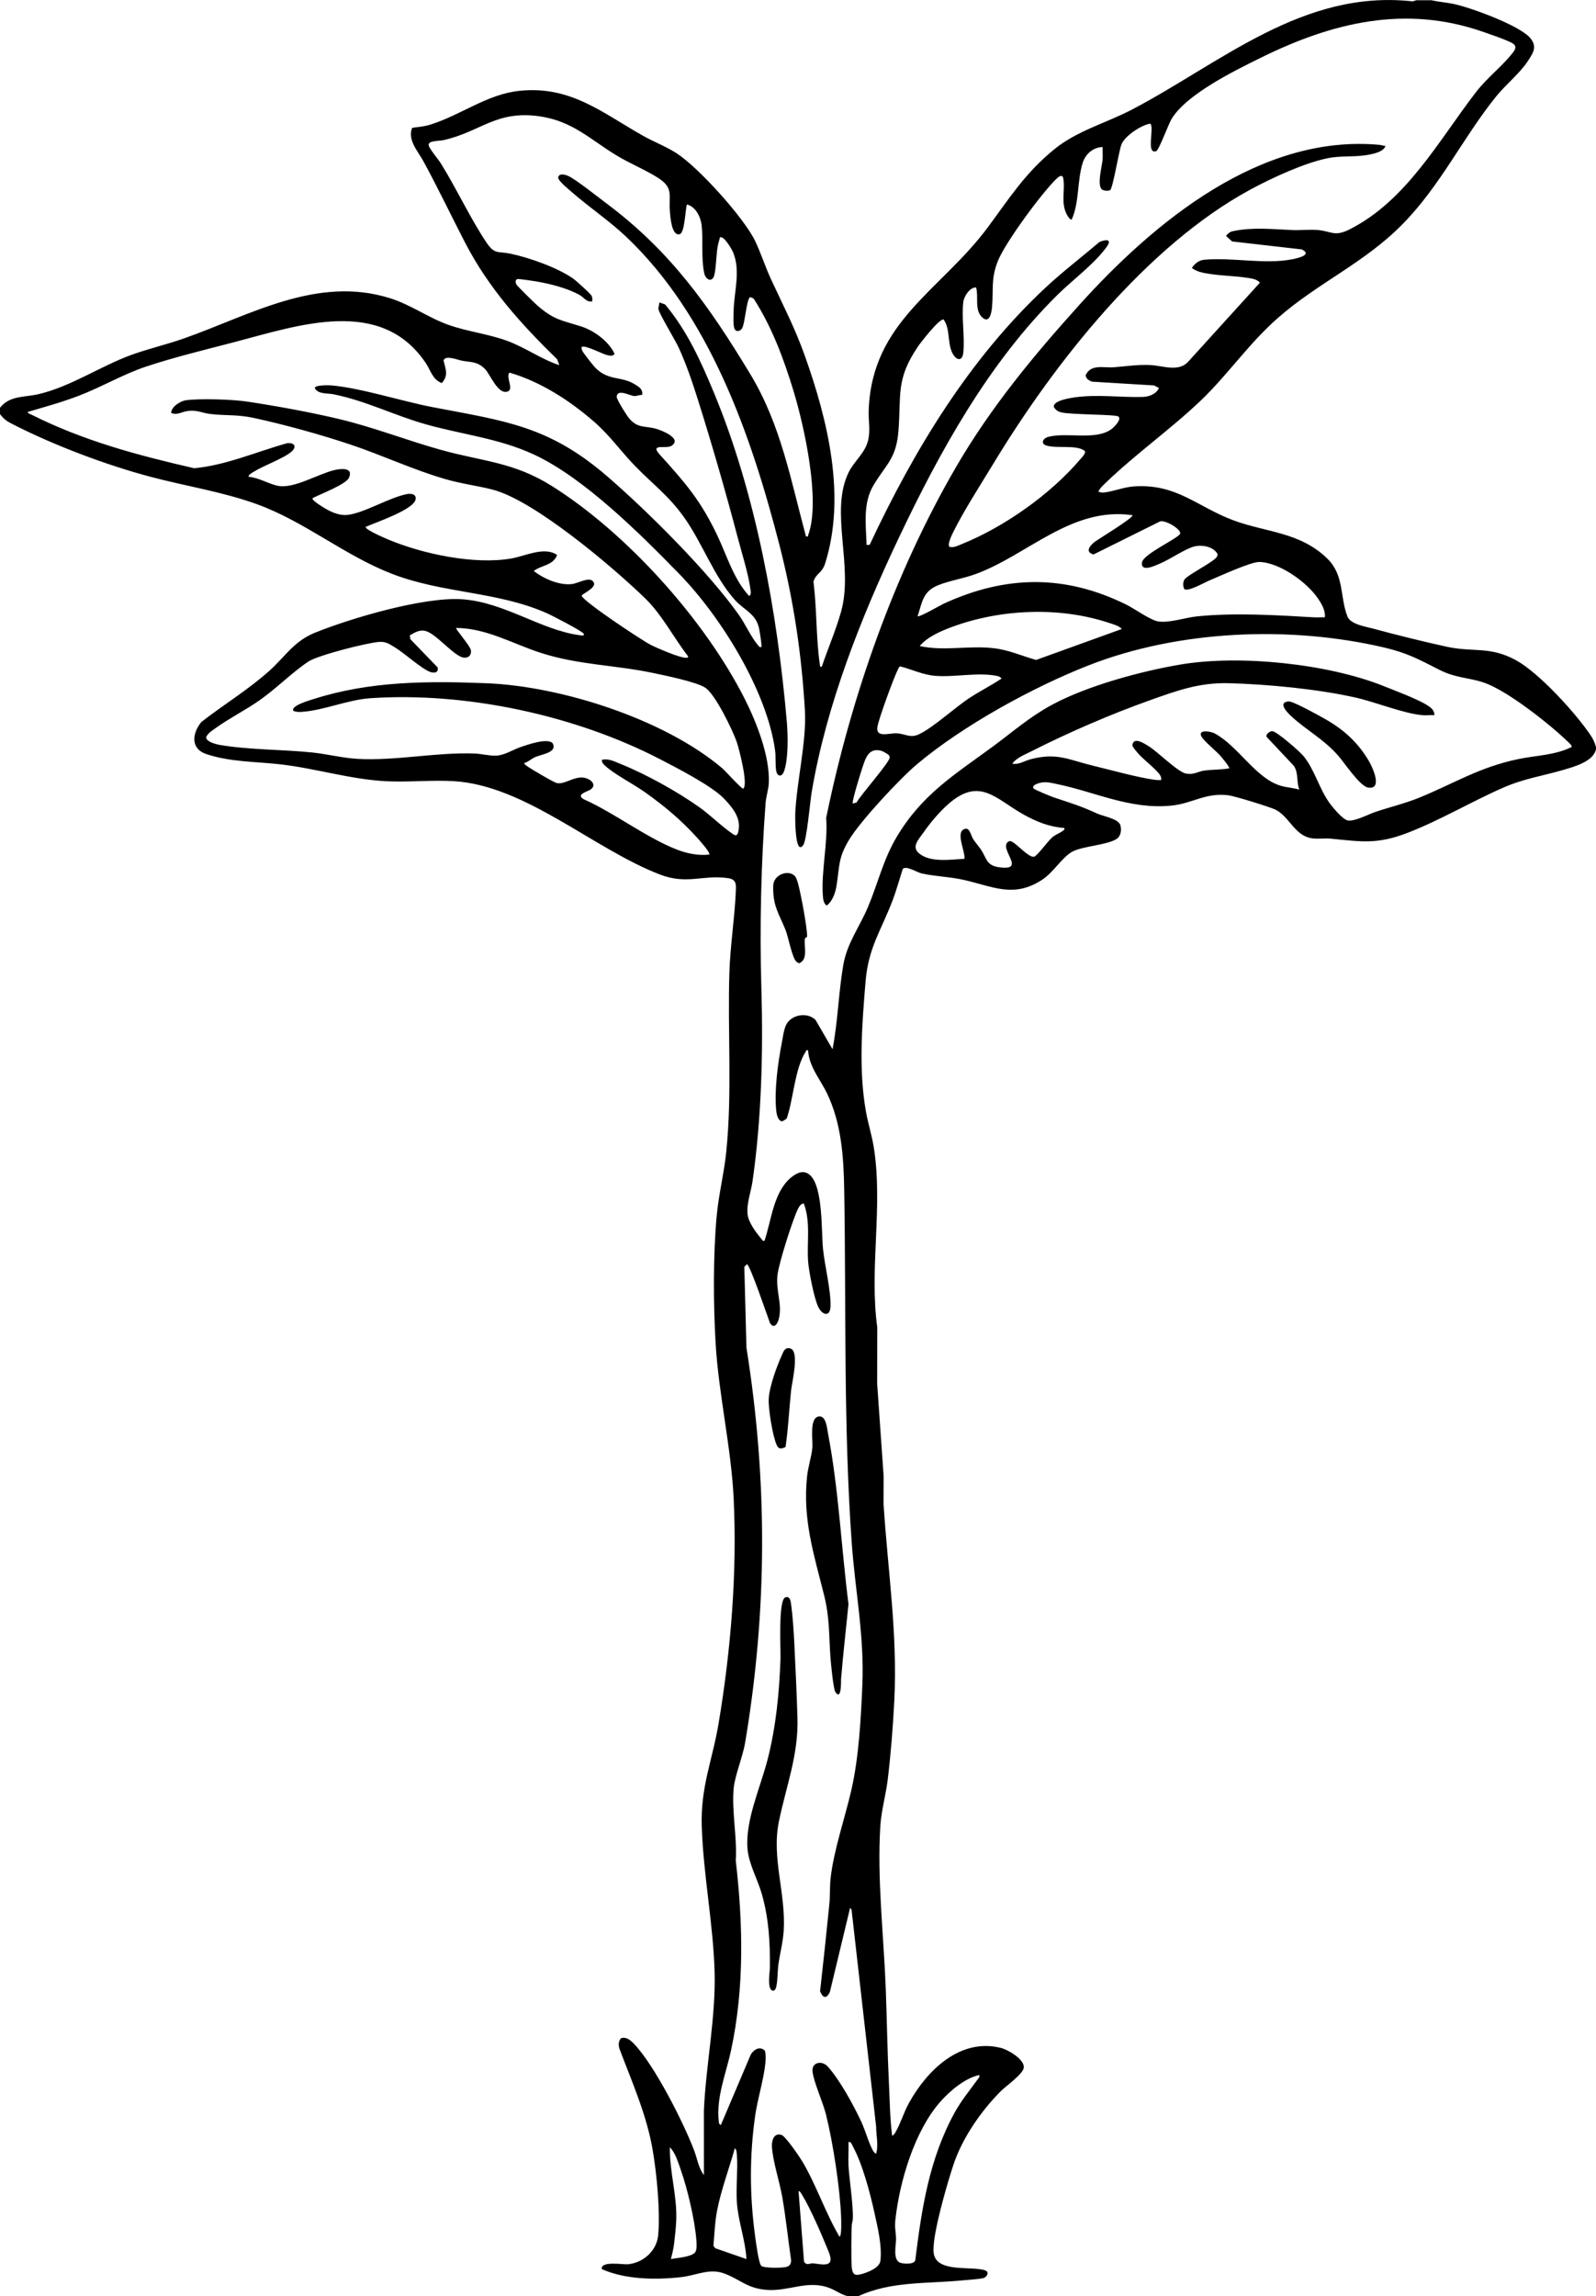 <svg viewBox="0 0 3001 4316" version="1.1" xmlns="http://www.w3.org/2000/svg" id="Layer_1">
  
  <path d="M2691.1.39c13.85,3.14,28.05,4.12,42,6.98,31.37,6.44,126.24,40.98,144.98,64.97,12.3,15.75,5.08,26.63-4.59,41.49-16.08,24.72-41.73,44.48-60.38,67.6-62.8,77.85-103.79,166.53-175.94,239.98-71.75,73.04-158.63,109.81-234,175.9-55.1,48.32-93.99,106.37-144.87,155.07-55.88,53.49-123.26,101.05-179.02,154.9-5.26,5.08-11.08,10.02-13.96,17,2.99.45,5.24,1.83,8.46,1.59,17.51-1.31,38.64-10.31,58.43-11.65,80.44-5.43,118.73,38.2,186.52,63.57,61.31,22.94,125.97,21.83,177.42,72.51,31.88,31.4,23.11,72.18,37.51,108.47,5.88,14.82,33.93,18.83,49.04,22.94,43.25,11.77,94.32,24.42,138.02,33.93,49.52,10.78,80.99-1.67,130.36,25.59,43,23.74,110.75,98.06,138.74,139.2,5.6,8.24,8.54,14.07,11.17,23.82v4c-4.77,23.05-41.39,33.02-61.98,38.99-39.78,11.53-73.35,16.09-112.67,33.29-59.18,25.88-118.38,61.13-179.26,84.68-57.36,22.19-86.5,16.84-144.95,11.06-12.13-1.2-24.68,1.31-37.05-.94-30.99-5.65-40.71-40.32-66.54-53.43-10.31-5.23-77.16-25.68-88.83-27.14-42.93-5.38-67.18,15.45-107.48,19.46-77.25,7.69-142.63-25.74-215.25-40.62-9.27-1.9-16.71-4.09-26.42-3.13-4.7.47-21.96,4.54-17.14,11.68,1.13,1.67,32.38,14.66,36.85,16.17,33.72,11.38,50.02,15.73,83.04,30.92,10.9,5.01,40.61,9.61,43.55,22.42,2.09,9.1.77,20.2-7.71,25.44-18.01,11.13-60.25,12.94-81.18,22.79-19.05,8.96-36.51,38.99-57.16,52.82-55.91,37.44-96.08,11.96-153.04.16-24.54-5.08-51.33-5.86-74.75-11.22-9.33-2.13-30.09-15.77-35.72-8.02-6.09,18.99-11.35,38.42-18.36,57.11-21.86,58.24-46.04,89.15-51.46,154.51-6.64,80.05-13.36,166.12.93,245,3.99,22.02,10.89,43.47,14.46,65.53,17.94,110.7-8.67,227.45,6.66,339.31l-.16,106.16,12.16,173.82-.16,52.16c8.08,125.4,26.55,243.36,20.16,369.97-2.37,47-6.65,100.96-12.33,147.65-3.41,28.02-12.05,58.8-13.83,86.15-6.52,100.09,6.45,207.73,10.17,307.98,2.19,58.83,3.02,117.57,5.9,176.09,1.62,32.96,1.87,66.41,6.04,98.97,1.1.81,4.89-3.98,5.68-5.29,9.42-15.6,16.32-38.68,25.94-56.05,33.83-61.08,95.76-122.45,172.35-103.71,13.59,3.33,43.34,20.5,43.7,36.02.28,12.22-33.48,35.58-42.86,44.95-37.19,37.16-72.84,88.39-89.45,138.51-11.84,35.73-28.91,96.53-34.9,133.07-1.52,9.26-3.54,24.28-2.33,33.32,5,37.2,69.82,24.04,95.88,32.06,10.12,3.12,4.11,13.55-3.16,15.04-10.43,2.15-26.65,2.92-37.94,4.05-66.25,6.64-135.42,1.13-196.92,30.01h-17.99c-13.33-2.52-23.46-10.93-35.47-15.52-41.66-15.91-75.37,6.31-117.45,3.49-37.88-2.54-50.35-19.7-81.02-30.95-28.09-10.3-51.92,3.69-80.97,6.95-47.94,5.38-104.51,4.61-149.02-15.06-2.79-16,40.28-8.31,48.85-9.1,29.2-2.71,54.5-25.29,57.18-54.83,4.1-45.24-2.73-116.1-10.59-161.32-11.47-65.96-39.03-127.34-62.46-189.49-1.75-6.45-1.78-14.02,3.09-19.17,10.05-3.64,18.74,4.39,25.04,11.02,38.21,40.23,92.2,146.6,112.44,199.51,5.79,15.13,8.54,34.22,18.48,46.49l-.06-121.07c3.72-84.92,22.47-175.33,20.17-259.99-2.46-90.38-21.19-182.79-24.17-273.8-2.46-75.16,19.87-123.46,31.74-194.4,22.95-137.1,34.94-282.42,28.3-421.61-4.59-96.22-28.24-196.16-33.95-292.01-4.41-74.02-4.79-166.34,2-239.94,3.71-40.17,13.85-79.92,17.95-120.03,11.46-112.08,2.32-225.53,5.94-338.03,1.62-50.43,9.97-101.94,12.05-151.92.58-13.91,1.09-22.51-15.15-24.8-47.06-6.66-76.4,12.83-127.3-6.65-124.75-47.76-252.99-167.7-388.26-175.59-41.19-2.4-84.78,2.2-126.12.17-67.76-3.33-133.15-24.27-200.11-31.82-46.2-5.21-93.72-4.19-138.71-19.24-30.21-10.11-26.59-39.29-9.27-60.3,42.1-32.84,88.52-60.82,128.3-96.65,29.76-26.8,45.79-55.11,84.95-71.01,68.17-27.68,205.25-67.85,276.85-63.01,79.44,5.38,148.13,57.67,220.47,67.45,2.15.29,10.43,2.43,8.45-2.45-1.96-4.83-60.27-34.77-69.24-38.74-94.32-41.71-196.38-36.77-293.15-74.74-88.77-34.83-163.03-97.85-251.84-130.07-64.96-23.57-133.68-33.93-200.32-51.61-83.35-22.11-180.96-58.95-257.79-98.12-11.16-5.69-17.59-9.27-25.28-19.71v-12c18.08-23.12,45.84-19.41,71.63-25.35,61.32-14.13,117.41-53.01,175.8-74.13,31.31-11.33,65.49-19.25,97.5-30.47,124.77-43.73,250.39-118.86,387.87-76.07,39.69,12.35,71.77,36.42,109.89,50.07,36.43,13.04,74.72,16.85,111.49,30.47,34.29,12.69,63.27,34.21,97.46,45.48l-3.99-10.99c-68.24-66.52-128.71-133.56-172.98-218.94-26.52-51.15-50.94-102.63-78.59-153.37-9.94-18.23-30.72-40.7-21.05-62.83,13.29-1.87,22.28-2.21,35.2-6.33,57.95-18.51,105.96-56.98,166.71-63.22,95.57-9.82,154.47,40.56,231.32,84.08,20.63,11.68,43.03,20.04,63.16,32.82,41.11,26.12,127.43,121.55,148.46,165.48,10.91,22.78,19.09,48.66,29.93,72.05,23.07,49.78,45.02,91.63,63.73,144.24,43.05,121.05,77.73,263.53,37.85,389.89-5.79,18.35-17.12,18.09-21.92,34.05,6.59,50.84,4.7,105.74,12.08,156.02.4,2.73.76,6.03,3.92,3.01,11.51-34.21,26.33-68.15,36.05-102.95,23.86-85.42-22.1-188.03,14.24-261.73,10.87-22.04,31.24-36.04,36.81-61.17,4.14-18.65.14-36.42.8-55.19,5.9-167.7,136.09-225.03,224.8-345.09,40.13-54.31,69.46-100.77,123.15-144.8,44.11-36.18,97.89-49.59,148.02-75.92,167.43-87.92,321.02-225.83,527.02-202.88l6.76-2.15h27.99ZM2102.84,782.79c-5.08-4.03-88.98-3.16-107.25-7.73-6.59-1.65-10.27-4.26-14.04-10.03-2.08-12.17,31.02-17,39.31-18.17,42.51-6,85.14.3,127.19-.76,12.08-.3,25.87-5.12,31.12-16.81l-9.03-4.85-116.88-7.08c-5.84-2.29-11.19-5.24-11.9-12.11,9.75-21.54,33.96-13.54,52.92-14.96,23.98-1.8,45.33-5.48,70.07-4.06,21.98,1.26,50.65,12.86,68.69-5.13l136.03-149.81c-5.67-6.25-13.17-7.39-21.1-8.72-28.51-4.76-64.91-4.03-92.37-11.6-2.83-.78-13.81-5.43-14.35-7.67,5.49-7.97,13.2-14.18,22.89-15.07,53.12-4.9,112.9,9.17,165.14-.8,10.25-1.96,39.56-8.45,18.42-18.63l-130.96-14.99-11.48-10.47c3.89-4.47,7.11-7.61,13.09-8.86,37.8-7.88,74.2-3.64,111.74-2.06,15.6.66,32.73-1.44,48.03-.05,25.55,2.32,31.12,13,59.05-1,107.35-53.79,168.4-167.8,237.97-257.93,20.87-27.03,46.16-46.04,65.94-70.03,4.7-5.7,13.01-14.37,4.73-20.83-7.44-5.81-44.41-18.27-55.72-22.25-147.14-51.78-284.54-18.34-419.61,48.32-49.36,24.36-140.75,69-168.07,115.86-5.49,9.41-23.32,57.93-28.45,59.62-19.52,6.43-3.22-42.99-10.8-51.71-17.04,2.36-47.79,22.87-54.27,38.54-5.14,12.41-16.14,83.17-21.57,86.41-3.35,2-11.51,1.21-14.71-.86-10.96-7.06-.06-45.32.66-57.18.46-7.62-.26-15.37.01-22.98-17.87.52-32.11,13-37.42,29.56-10.57,32.95-6.16,74.19-20.58,106.43-2.49,2.43-8.06-6.8-8.8-8.14-12.65-22.91-3.17-46.71-7.16-68.84-1.6-8.85-8.61-3.4-13.07.92-27.79,26.93-95.94,119.43-109.85,154.1-13.48,33.59-8.15,53.66-11.06,86.93-.96,11.01-4.98,32.02-18.81,18.86-14.6-13.89-6.12-38.37-11.16-55.83-11.74-.8-22.8,16.88-24.02,26.96-3.51,28.88,2.79,64.57.14,94.13-1.87,20.87-15.34,15.06-21.86-.32-8.22-19.38-3-43.63-15.42-60.63-8.01-1.85-42.76,42.87-48.41,51.23-41.47,61.34-31.19,89.73-36.38,157.59-4,52.32-22.72,62.81-46.35,101.63-21.04,34.57-14.82,75.04-13.6,113.39l5.74-.26c83.18-177.5,187.58-350.5,332.11-484.73,31.83-29.57,66.68-56.04,99.66-84.3,10.72-4.74,24.91-6.78,14.33,8.33-22.12,31.58-65.03,63.26-93.02,90.94-129.49,127.99-221.06,293.89-298.57,457.29-71.06,149.83-136.15,313.91-163.65,478.26-2.9,17.36-9.14,89.32-15.65,98.34-1.4,1.93-3.21,4.39-5.89,4.07-9.61-2.21-9.59-55.64-9.13-65.09,2.94-59.37,21.43-134.52,18.07-191.87-6.26-106.92-21.4-208.01-48.12-311.84-52.93-205.65-130.95-430.25-288.69-579.16-31.82-30.04-68.26-54.2-101.05-82.91-5.82-5.1-26.62-21.68-26.11-27.98,1.95-8.45,13-5.26,18.83-2.73,14.02,6.1,55.97,39.64,71.07,50.9,121.26,90.4,193.45,192.89,270.96,320.92,58.07,95.92,76.26,199.08,105.16,305.8,4.9.64,3.16-.04,4.17-2.78,23.7-64.24-7.51-204.51-27.66-270.72-18.48-60.72-40.63-120.36-75.1-173.81l-6.22-2.52c-6.96,1.9-9.79,49.88-15.37,58.68-3.43,5.4-11.08,7.73-14.31.7-2.84-6.17-1.8-26.64-1.57-34.58,1.08-36.17,13.37-74.07-.96-108.87-2.42-5.88-17.93-32.87-24.93-28.03-.84,4.58-2.51,8.97-3.48,13.54-3.75,17.72-2.92,40.33-6.96,57.02-3.5,14.46-16.28,9.84-19.11-4.04-5.82-28.56-1.66-61.15-4.71-89.28-1.71-15.74-11.49-35.58-27.72-39.25-3.1,9.73-3.95,53.03-13.43,55.73-15.39,4.39-17.71-32.43-18.56-42.76-2.51-30.42,7.8-44.04-22.68-63.31-24.12-15.25-52.97-26.86-77.93-42.04-49.9-30.35-82.69-64.48-144.58-73.37-81.72-11.73-110.26,29.08-180.63,44.82-8.47,1.89-28.98.54-27.74,9.46.9,6.47,17.88,26.24,22.5,33.63,29.78,47.7,54.85,102.29,85.53,148.43,16.13,24.26,21.51,16.77,46.04,21.94,35.26,7.43,87.88,26,117.38,46.58,5.48,3.82,33.16,28.61,35.08,32.9,1.45,3.26,1.22,6.54,1.04,9.96-10.52,2.43-15.53-7.24-23.34-11.64-23.31-13.14-55.73-21.18-82.2-25.77-4.93-.85-33.09-5.04-35.1-4.42-4.34,1.34-3.89,6.4-2.29,9.81,1.38,2.95,34.84,35.64,39.93,40.07,31.29,27.28,45.55,27.51,82.59,39.38,24.13,7.73,51.88,28.18,62.41,51.49-3.89,5.26-10.23,3.01-15.63,1.69-7.58-1.86-41.25-19.46-46.33-14.61-.4,2.76.32,5.02,1.51,7.47,1.9,3.92,19.7,26.65,23.43,30.56,25.14,26.35,49.39,15.79,75.62,32.35,7.85,4.96,14.64,8.69,13.39,19.59-5.11-.42-9.87,2.28-14.94,2.11-7.62-.25-31.69-14.33-33.09.98-.48,5.24,18.71,35.35,23.21,40.74,16.61,19.89,29.93,13.62,51.88,20.1,9.67,2.86,49.11,18.24,27.72,31.86-9.68,6.16-41.42-5.25-21.89,16.31,48.01,53.01,77.33,86.52,108.79,153.16,18.04,38.23,30.24,80.86,59.26,112.67,4.56-3.25,3.06-7.82,2.49-12.44-3.42-27.86-16.58-69.51-24.06-97.94-22.4-85.16-48.4-175.1-74.87-259.08-10.39-32.95-21.76-66.41-36.17-97.81-5.99-13.05-37.28-64.79-37.9-72.1-.36-4.24,2.06-8.27,1.58-12.55l11.01,3.98c41.51,49.67,67.25,106.74,91.88,166.07,78.84,189.93,119.44,414.16,137,618.9,2.14,24.94,2.99,69.41-5.34,92.61-3.67,10.23-11.47,10.4-14.22.94-2.41-8.3-1.06-29.3-2.44-39.56-14.99-112.02-102.06-252.17-179.87-332.04-73.32-75.26-180.07-181.83-274.6-225.29-66.24-30.44-134.34-37.08-203.28-56.64-59.14-16.78-110.31-43.36-171.9-56.04-12.45-2.56-30.37.14-35.98-11.97.41-6.07,27.75-5.21,32.7-4.74,56.16,5.35,130.83,29.62,189.13,40.8,136.78,26.22,217.8,35.01,327.97,129.91,75.39,64.94,192.01,181.21,248.33,261.56,11.12,15.86,23.4,42.4,34.71,55.27,2,2.28,3.06,4.94,6.82,4.16,1.54-1.78-3.39-31.77-4.54-36.44-6.69-27.22-27.93-32.86-45.49-52.49-38.88-43.47-60.79-106.52-95.14-154.82-29.43-41.39-59.21-62.44-92.8-97.16-26.57-27.46-46.22-56.1-75.89-82.07-45.56-39.88-101.44-76.06-159.87-92.9-7.21,8.93,9.17,31.26-3.44,35.61-18.35,6.33-32.79-32.93-42.68-42.66-14.41-14.17-25.81-12.11-42.73-15.26-8.54-1.59-31.98-11.29-34.94-.33,3.8,16.73,9.84,27.08-3.25,42.33-17.16-6-21.1-24.05-30.2-37.6-84.17-125.38-238.41-71.24-359.14-39.6-54,14.15-115.03,28.88-167.5,46.44-42.21,14.12-83.4,38.37-125.47,54.48-31.51,12.07-64.1,21.09-96.45,30.52.11,2.8,5.28,4.18,7.61,5.35,97.76,49.08,199.21,76.05,305.44,100.45,59.2-5.31,117.39-31.05,174.75-47.02,13.49-1.6,19.25,6.51,7.94,16.11-15.34,13.03-51.09,25.35-70.49,37.48-2.01,1.26-12.09,6.67-9.39,9.59,18.55,1.36,38.76,14.17,55.86,17.12,29.56,5.1,73.92-22.18,104.51-29.67,11.85-2.9,36.59-5.87,28.06,14.02-5.51,12.85-54.57,31.22-68.48,38.56-2.16,2.95,9.89,10.62,12.54,12.42,15.44,10.53,34.72,21.37,53.92,19.03,31.06-3.79,78.23-32.79,110.97-39.05,7.85-1.5,18.21.21,16.19,10.11-3.97,19.48-75.43,43.24-93.66,51.48-3.27,4.39,36.86,21.55,40.04,22.91,65.45,27.86,164,48.9,234.23,36.43,26.55-4.72,61.85-23.02,85.53-6.39-7.96,20.18-29.45,18.67-43.87,30.02,18.73,14.59,48.2,27.65,72.43,24.47,9.84-1.29,29.54-12.52,37.36-6.4,13.33,10.45-13.28,21.81-19.82,27.92-.22,9.34,112.98,84.12,129.33,92.58,11.44,5.92,57.31,25.8,67.57,24.44,2.82-.37,3.5,1.02,2.97-3-26.54-34.3-48.86-77.85-79.92-108.06-60.57-58.91-208.55-184.44-287.08-204.8-29.24-7.58-58.39-10.94-88.35-19.61-62.39-18.05-118.48-44.84-178.88-65.06-55.93-18.73-124.22-37.63-181.84-50.1-31.7-6.86-53.13-4.01-82.45-7.53-15.28-1.83-23.55-7.79-41.93-5.62-11.06,1.31-19.51,8.57-31.21,3.77-.16-11.55,17.27-22.4,27.17-23.81,26.44-3.75,88.13-1.74,115.25,2.36,56.3,8.51,117.69,19.67,173.12,32.82,65.19,15.47,127.4,40.1,191.87,58.06,78.93,21.98,136.06,22.47,208.19,67.73,141.19,88.59,288.05,252.03,363.09,400.75,22.14,43.88,47.14,107.61,45.03,157.11-.53,12.4-5.16,26.13-6.05,37.95-8.57,114.11-11.34,234.12-7.95,347.85,3.54,118.57.33,246.26-16.66,363.47-2.91,20.1-11.6,42.01-9.19,62.36,1.8,15.16,16.25,34.38,26.09,45.89,1.78,2.08,1.97,4.18,5.66,3.32,12.92-38.02,16.75-90.56,48.95-118.03,10.86-9.27,24.79-16.55,37.04-4.96,24.2,22.89,20.72,104.57,24.01,137.97,3.21,32.65,14.91,77.13,14.12,108.03-.53,20.55-14.83,17.21-22.55,2.39-8.09-15.53-18.25-68.07-19.56-86.43-2.6-36.42,5.07-73.42-8.04-108.96-5.33-.18-8.93,5.82-11,9.98-10.05,20.13-35.7,101.52-38.45,123.52-3.8,30.27,9.23,55.01,2.6,82.59-2.29,9.52-8.94,20.82-16.82,8.6-4.8-12.82-37.5-109.31-43.29-110.7l-4.96,5.01,4,151.95c39.85,249.33,39.44,492.74-2.34,741.64-4.67,27.8-19.3,61.97-21.66,86.33-4.05,41.88,6.76,93.19,3.9,136.05,13.8,118.59,16.31,239.63-8.89,356.91-9.29,43.22-28.11,87.83-23.09,133.04.33,2.99.42,6.17,4.05,6.92l56.34-132.65c6.05-9.55,17.24-15.89,26.33-6.91,1.97,7.19,1.77,14.98,1.08,22.33-2.9,31.05-14.81,67.92-19.42,100.56-10.69,75.72-10.27,149.54-.05,225.36,1.32,9.77,6.66,51.74,11.77,56.22s38.31,4.06,46.06,2.19c6.96-1.68,9.5-4.93,9.99-12.18-5.75-39.71-9.84-79.83-16.7-119.35-4.95-28.5-17.98-67.67-19.43-94.65-.63-11.67,3.58-26.69,18.11-22.04,7.39,2.37,33.46,40.44,38.73,49.28,26.65,44.71,43.64,97.05,70.14,141.79,4.45.06,3.29-31.42,3.08-37.04-2.02-53.79-15.22-139.25-28.22-191.75-5.93-23.96-22.51-59.72-25.45-80.67-2.61-18.6,17.74-22.23,28.47-10.35,22.76,25.18,49.02,73.38,63.45,104.52,7.27,15.68,14.08,40.59,21.93,54.05.87,1.49,4.8,6.18,5.68,5.29,4.85-16.93-.08-33.86.01-50.98l-46.24-407.71-2.74-3.22-37.98,157.96c-6.29,13.43-13.03,11.78-18.45-1.24,6.16-54.51,11.96-109.16,17.43-163.76,1.56-15.54.63-32.73,2.25-47.74,5.72-53.01,27.15-114.31,39.16-166.81,14.02-61.31,17.99-134.08,20.66-197.32,3.91-92.55-13.59-177.03-20.05-268.08-15.64-220.23-10.27-443.34-14.1-663.84-1.06-61.21-5.24-123.65-32.15-179.82-12.69-26.49-33.95-50.23-35.76-81.24-4.71-1.01-3.21.68-4.47,2.59-20.67,31.42-23.12,90.17-35.88,126.02l-8.32,4.94c-8.25-.77-10.62-13.91-11.28-20.58-3.78-38.14,3.27-89.47,10.6-127.34,1.96-10.12,3.72-24.86,8.25-33.75,9.77-19.21,39.71-24.34,55.17-8.94l31.9,55.05c10.11-51.89,11.3-106.87,20.29-158.7,7.07-40.78,30.3-70.74,46.06-107.91,18.95-44.7,28.75-89.34,54.02-131.95,47.51-80.11,108.09-116.84,180.19-169.73,37.94-27.83,69.05-55.74,111.29-78.67,66.39-36.04,168.74-63.84,243.59-76.32,110.79-18.48,275.86-1.27,380.18,40.43,22.03,8.81,63.33,24.29,82.1,35.87,6.9,4.26,14.4,9.9,13.93,19.05-7.55-.42-15.42.66-22.95-.02-35.32-3.19-87.47-24.52-124.96-32.99-71.08-16.05-165.68-25.14-238.86-27.05-55.14-1.44-97.19,13.96-148.07,32.04-73.43,26.09-154.11,61.05-223.6,96.31-12.61,6.4-26.27,11.29-35.26,22.72,11.56,2.86,22.83-5.03,33.99-8,50.14-13.34,72.14.99,117.93,12.01,35.21,8.47,80.77,21.45,115.49,26.47,4.17.6,8.31.74,12.5.5.52-3.71-.04-5.9-1.9-9.09-6.2-10.58-32.4-30.14-42.14-41.84-2.48-2.97-9.74-11.24-10.04-14.15,1.84-17.24,21.86-3.95,30.7,1.48,17.3,10.64,55.15,49.03,70.48,51.48,15.53,2.48,21.65-3.97,34.04-5.71,14.84-2.08,31.74-1.39,46.81-4.17,2.06-1.75-14.72-21.48-16.96-24.02-8.06-9.15-31.32-27.74-35.52-36.54-6.14-12.87,17.41-9.24,25.17-5.1,44.59,23.76,77.44,85.33,125.27,98.68,11.03,3.08,22.97,3.66,33.99,6.97-5.82-14.88-1.19-30.99-10.31-44.66l-51.44-54.72c-1.52-5.07,6.56-10.66,10.79-10.52,8.47.29,51.99,38.46,58.92,46.96,20.37,24.99,28.87,59.46,47.57,86.4,5.97,8.61,25.79,32.68,35.55,34.46,12.93,2.36,38.33-11.38,51.84-15.95,26.5-8.98,56.03-16.07,81.54-26.43,66.73-27.1,112.54-57.28,187.03-72.9,33.6-7.05,69.34-7.19,100.33-22.66,1.79-2.58-5.92-9.03-7.96-10.99-33.84-32.65-114.25-96.18-157.56-110.38-29.87-9.79-51.92-8.13-82.43-23.54-38.62-19.51-60.06-31.76-103.91-42.05-177.21-41.58-386.38-33.12-556.37,33.48-105.02,41.15-235.91,113.04-322.3,185.58-32.59,27.37-106.32,106.5-127.85,142.09-20.87,34.48-17.79,49.4-23.67,86.31-2.16,13.58-7.29,28.87-18.48,37.48-5.55-4.01-6.52-10.57-7.08-16.89-3.93-44.96,9.69-101.7,6.1-148.04,46.6-226.97,127.71-459.16,244.3-659.56,65.25-112.16,145.83-209.44,232.5-305.4,140.25-155.28,340.1-320.64,563.82-299.93,3.74.35,7.25,1.93,11.01,2.01-3.87,12.28-27.38,16.07-39.23,17.73-22.67,3.18-45.74.63-68.75,5.22-44.22,8.83-105.27,37.07-145.27,58.67-196.26,105.96-369.99,327.25-484.1,515.7-24.03,39.69-55.23,87.8-75.41,128.55-2.31,4.67-12.12,24.37-6.69,27.78,8.21,1.87,15.75-2.44,23.07-5.39,79.3-31.98,166.13-93.21,221.61-158.3,3.11-3.65,13.25-13.66,8.92-16.98-15.5-11.87-52.67-3.7-72.02-9.95-11.02-3.56-6.3-13.58,3.96-16.23,35.35-9.12,87.76,7.08,117.97-13.99,4.7-3.28,20.83-18.73,13.67-24.4ZM2129.29,968.33c-114.18-16.5-196.27,74.34-294.36,110.51-22.94,8.46-49.42,12.45-70.88,21.09-28.84,11.61-29.92,31.54-38.63,58.34,2.98,2.41,42.65-20.66,49.26-23.7,116.44-53.52,227.72-55.21,343.36,1.96,15.58,7.7,45.38,29.48,60.4,31.58,21.06,2.94,49.97-7.29,72.06-9.57,69.86-7.19,149.72-2.39,219.69,1.72,6.97.41,14.03-.22,20.98.03,1.27-12.77-5.62-24.46-12.39-34.62-20.63-30.99-72.61-68.44-110.69-69.43-16.17-.42-75.88,27.27-94.8,35.11-8.6,3.57-39.14,21-46.18,16.06-3.27-5.36-3.24-14.59.98-19.28,8.92-9.73,56.16-33.25,60.16-41.87.74-1.59,1.37-3.07,1.09-4.88-7.54-14.24-29.26-17.98-44.15-14.15-16.34,4.2-45.8,24.42-63.99,31.99-8.51,3.54-36.35,17.43-33.96-1.87,1.99-16.03,69.64-46.01,71.83-54.42s-29.65-27.24-38.62-22.47l-124.15,61.62c-16.05-4.31-8.06-15.05.99-22.81,4.75-4.07,76-47.01,72-50.95ZM2109.3,1182.26c-4.68-5.88-16.11-8.92-23.57-11.4-93.08-30.98-203.82-26.37-295.36,7.39-20.69,7.63-47,18.88-60.94,36.01,45.81,10.11,92.06-1.44,138.93,4.05,29.78,3.49,52.16,14.46,79.93,22.07l161.01-58.11ZM1397.51,1482.25c9.91-7.15-8.13-76.24-12.48-88.48-8.13-22.86-40.03-88.69-58.81-101.17-16.55-11-76.11-23.03-98.26-27.71-72.78-15.38-141.33-14.83-213.38-38.54-51.57-16.97-101.1-45.93-156.87-46.05-2.01,1.48,26.3,33.47,27.66,41.49,2.02,11.91-8.08,17.42-18.83,12.64-19.1-8.5-47.22-43-65.77-48.27-11.43-3.25-20.53,2.35-30.14,8.06l1,7.16,51.15,52.94c2.64,10-6.45,11.54-14.51,8.4-16.56-6.45-47.88-35.19-65.91-46.05-10.22-6.16-16.65-11.06-29.33-10.18-22.83,1.58-115.13,25.03-133.12,36.92-29.73,19.65-60.42,50.68-91.46,72.51-26.73,18.8-57.59,34.16-83.24,52.73-6.22,4.51-14.58,9.47-17.46,16.72-.9,8.51,18.17,13.44,25.3,14.69,53.07,9.32,118.6,8.55,173.71,14.23,28.26,2.91,57.76,10.5,85.91,12.06,71.58,3.96,148.97-12.82,219.99-10.06,12.13.47,27.96,4.49,39.92,4.01,16.35-.66,30.93-10.92,46.04-16.06,12.38-4.21,52.11-18.47,60.87-6.81,8.45,17.45-21.6,20.14-33.82,25.87-6.83,3.2-12.61,8.91-20.02,11-.7,1.04,2.96,3.94,4.13,4.83,6.57,4.98,51.44,31.47,57.3,32.68,17.46,3.62,38.41-19.26,60.67-6.69,7.69,4.34,11.49,11.76,3.77,18.06-6.12,5-29.28,9.26-14.58,18.74,58.11,25.74,116.97,71.71,175.25,94.68,19.14,7.55,41.01,11.97,61.34,9.62,3.01-3.41-19.33-27.97-22.97-32.01-29.98-33.19-61.98-59.82-98.36-85.6-20.99-14.87-57.25-33.52-74.49-49.48-3.15-2.92-6.29-6.21-6.11-10.87,12.23-3.36,24.15,3.15,35.34,7.64,47.33,18.99,105.56,51.3,147.23,80.71,20.37,14.37,38.13,32.35,57.52,46.46,10.25,7.46,14.93,12.12,17.36-4.31,3.45-23.33-13.04-42.61-28.5-58.54-22.78-23.48-87.79-56.86-118.94-73.01-159.57-82.77-364.93-127.01-544.84-114.93-43.36,2.91-88.36,23.21-130.28,25.77-5.54.34-9.47-.03-14.69-1.82-6.51-9.67,31.9-20.42,38.45-22.51,105.69-33.73,214.08-33.89,324.51-29.55,141,5.55,335.1,67.78,443.71,160.13,4.71,4,36.8,39.53,39.02,37.93ZM1692.78,1252.48c-2.78.88-3.24,3.6-4.36,5.78-7.8,15.13-35.84,91.85-38.51,107.49-3.77,22.11,22.22,11.75,36.5,12.56,16.72.94,24.82,9.72,41.77,1.71,27.05-12.78,67.34-50.3,95.39-68.57,19.53-12.72,40.41-23.21,59.76-36.17-1.94-2.29-4.45-3.91-7.4-4.56-35.98-7.9-80.49,2.56-117.49-.47-23.19-1.9-44-12.16-65.67-17.77ZM1670.84,1418.85c-1.2-1.38-11.3-7.1-13.32-7.64-25.15-6.78-30.34,15.1-36.59,33.53-2.56,7.54-19.86,63.13-17.45,65.52l7.11-1.87c7.08-13.67,62.6-75.79,62.37-84.84-.04-1.6-1.05-3.46-2.12-4.69ZM2001.33,1556.26c-28.59-2.13-52.67-11.88-77.31-25.67-51.46-28.8-81.34-70.54-139.66-20.4-16.77,14.42-35.12,36.04-47.71,54.27-9.26,13.41-24.52,27.57-7.08,40.64,21.91,16.43,58.34,10.3,83.84,9.13,1.95-13.06-15.68-46.7-2.04-55.01,11.68-7.12,13.82,10.41,18.38,17.66s10.75,13.83,15.28,20.71c9.72,14.75,9.58,28.62,31.82,32.16,57.64,9.17-3.2-37.06,20.57-48.64,8.13-3.96,34.42,30.95,46.82,29.18,5.56-.79,26.67-30.33,35.07-37.08,6.22-5,13.5-7.36,18.7-11.29,2.27-1.71,4.08-2.12,3.31-5.67ZM1841.38,3900.05c-26.83,5.93-54.83,29.48-72.99,49.96-48.49,54.66-76.7,149.39-84.69,221.26-1.78,16.06.62,22.39,1.2,35.3.52,11.5-7.36,41.66,8.44,46.53,6.71,2.07,24.9,3.27,27.64-4.54,11.94-97.1,26.37-191.22,74.08-277.87,12.89-23.41,28.11-41.38,43.41-62.57,1.98-2.74,3.8-4,2.9-8.07ZM1602.14,4178.48c-1.72,4.04-1.64,73.93-.67,82.52,1.63,14.45,5.64,16.86,19.09,13.08,11.96-3.36,33.37-11.58,34.93-25.03,3.23-27.76-5.01-61.76-11.02-89.06-8.56-38.91-22.44-91.89-41.26-126.72-1.77-3.27-2.97-8.04-7.74-7.24.45,14.93-.66,30.03.01,44.97,1.01,22.51,12.23,94.34,6.65,107.48ZM1306.98,4233.44c3.95-4.83,2.85-17.8,2.33-24.18-3.06-37.5-16.61-95.12-29.19-130.79-4.8-13.62-10.43-32.91-20.52-42.45-.82,45.6,13.8,91.36,11.96,136.97-.54,13.29-2.42,30.55-4.01,43.99-1.16,9.79-3.66,19.48-5.96,29.01,11.17-2.22,38.16-3.71,45.39-12.55ZM1403.52,4246c-1.91-36.02-15.61-70.68-17.96-107.01-1.86-28.69,1.97-59.46.06-88.05-.2-3.04-.44-11.88-4.05-12.91-10.5,38.12-25.46,77.15-33.03,115.96-4.47,22.89-4.94,43.86-7.08,66.97l3.43,4.71,58.64,20.32ZM1558.98,4253.52c6.6-5.73-.53-20.37-3.15-26.86-10.92-27.07-32.53-76.77-47.27-100.71-1.82-2.96-3.34-6.81-7.04-7.94l10.3,132.66c4.53,8.46,11.41,2.98,16.67,3.33,7.33.5,24.31,4.88,30.49-.49Z"></path>
  <path d="M1476.73,3002.3c8.55-2.91,9.89,6.35,10.78,12.82,3.07,22.25,4.99,51.3,6.08,73.92,2.23,46.32,4.54,93.83,5.9,140.09,2.05,69.75-21.58,128.91-34.99,194.94-13.97,68.81,13.49,134.45,9.1,205.08-1.26,20.36-6.9,41.9-9.82,62.17-1.92,13.33-1.25,31.05-4.37,43.62-.77,3.09-1.79,5.33-4.85,6.67-13.21,1.03-7.03-35.66-6.95-42.46.53-48.16-1.88-92.57-15.08-139.07-7.9-27.83-24.62-56.57-26.96-85.03-4.44-53.99,24.38-115.66,37.8-168.11,15.87-62.04,22-125.84,24.23-189.74.59-17.02-4.63-110.22,9.14-114.89Z"></path>
  <path d="M1538.97,2662.45c14.33-2.77,15.96,21.33,17.88,31.33,20.17,105.28,25.06,215.2,38.6,321.32-4.7,46.63-10.04,93.33-13.95,140.03-.29,3.43,1.24,43.4-10.87,24.82-3.73-5.72-8.38-54.4-9.12-64.86-3.06-43.12-1.27-74.3-12.17-117.81-19.06-76.08-40.27-141.06-31.82-222.12,1.87-17.9,8.37-37.23,9.96-54.03,1.33-13.97-6.09-55.28,11.5-58.68Z"></path>
  <path d="M2420.7,1318.6c2.7-.47,4-.15,6.51.54,12.2,3.33,52.3,25.39,65.3,32.79,34.54,19.67,61.2,43.97,81.47,78.5,6.7,11.4,26.87,54.54-1.69,49.8-15.28-2.53-44.95-47.3-56.1-59.99-27.46-31.25-59.61-47.65-88.05-73.91-6.23-5.75-25.47-24.61-7.44-27.72Z"></path>
  <path d="M1494.87,1646.86c2.59,2.88,4.97,10.93,6.04,14.96,5.19,19.56,16.44,78.72,16.74,97.55.06,3.73-3.8,1.72-4.32,5.71-1.58,12.3,4.8,33.66-5.71,42.26-4.73,3.87-5.52,3.93-10.27,0-7.71-6.38-15.19-46.91-20.34-59.64-12.6-31.18-23.98-44.55-23.13-82.49.5-22.2,29.31-31.33,40.97-18.36Z"></path>
  <path d="M1477.09,2719.7c-7.82,3.58-12.68,4.92-16.58-3.55-7.69-16.7-16.07-68.48-15.06-87.08,1.24-22.89,15.33-61.65,25.09-82.88,2.49-5.42,4.72-12.43,11.97-12.23,1.81-.08,3.4.4,5.01,1.18,15.45,7.51,1.55,63.48.02,78.04-3.71,35.46-5.25,71.24-10.45,106.51Z"></path>
</svg>